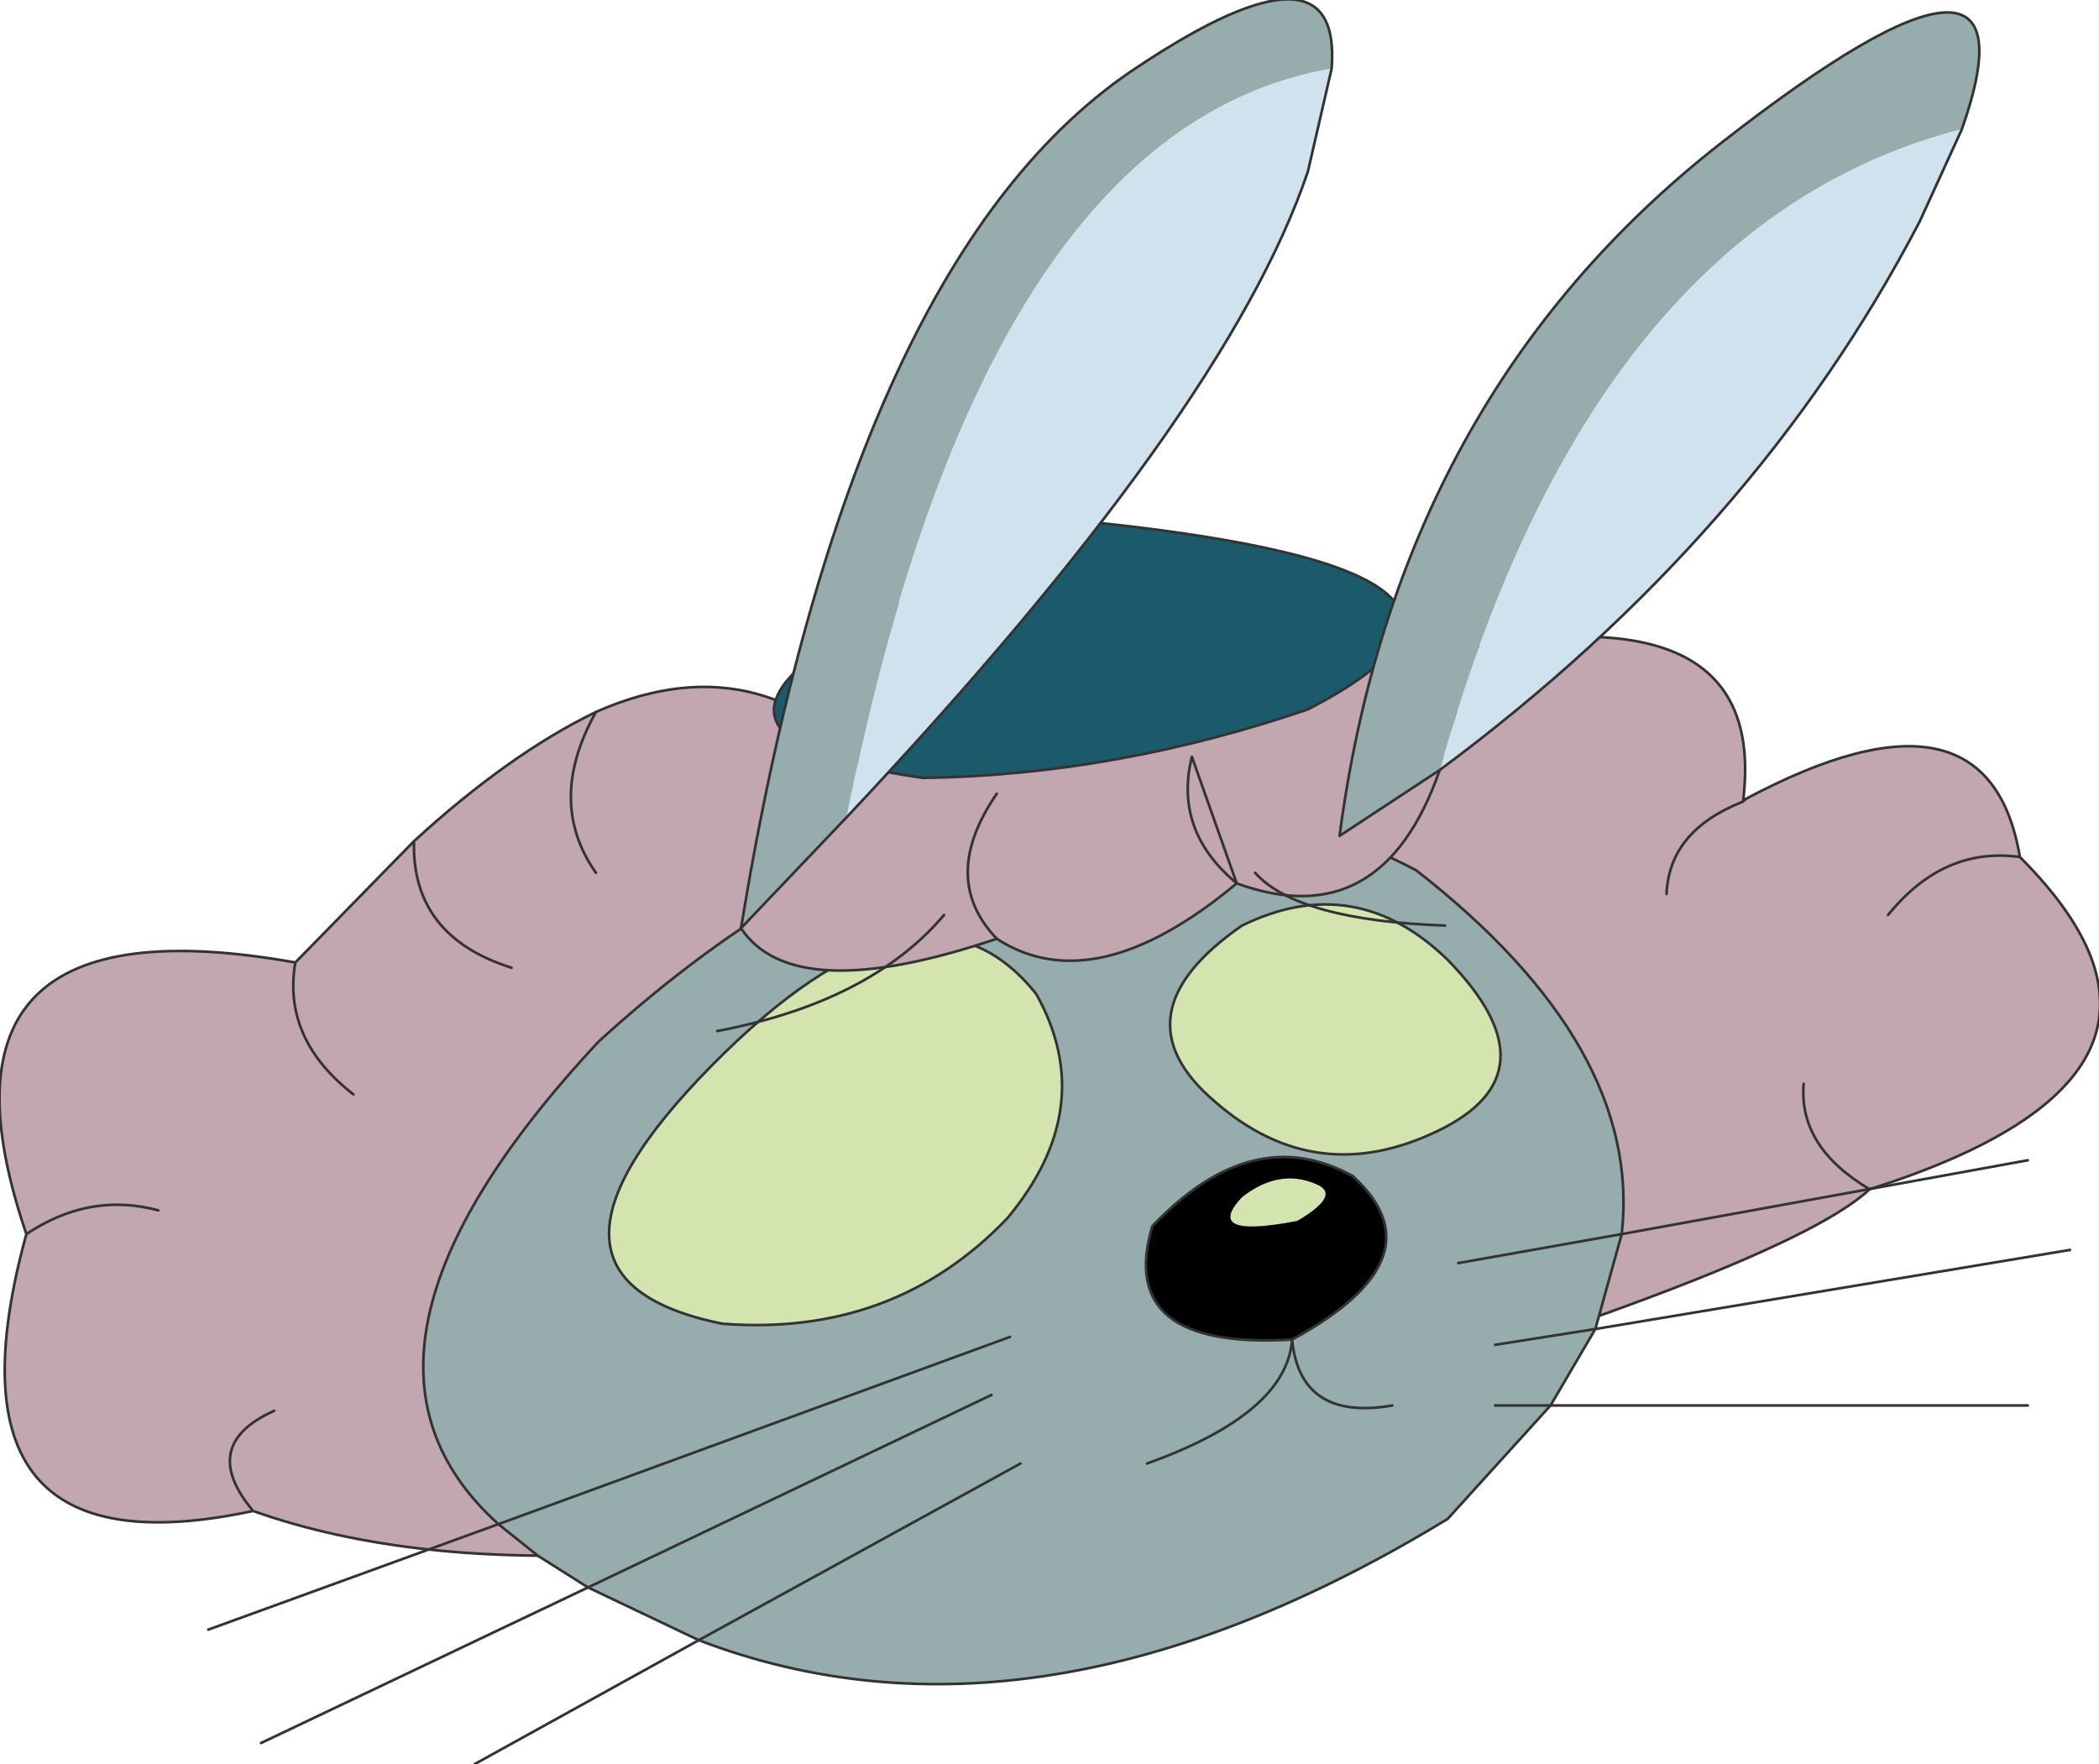 <?xml version="1.0" encoding="UTF-8" standalone="no"?>
<svg xmlns:xlink="http://www.w3.org/1999/xlink" height="33.45px" width="39.8px" xmlns="http://www.w3.org/2000/svg">
  <g transform="matrix(1.0, 0.0, 0.0, 1.0, 19.4, 31.6)">
    <path d="M2.9 -4.1 Q-8.55 -0.8 -14.6 -2.95 -20.7 -1.65 -18.9 -8.2 -21.1 -14.65 -13.8 -13.35 L-11.55 -15.65 Q-9.75 -17.3 -8.1 -18.1 -5.95 -19.05 -4.2 -18.1 L7.3 -19.05 Q14.2 -20.75 13.65 -16.4 L13.7 -16.45 Q18.3 -18.9 18.9 -15.35 23.0 -11.25 16.05 -9.05 14.35 -7.45 2.9 -4.1 M-9.7 -13.25 Q-11.6 -13.85 -11.55 -15.65 -11.6 -13.85 -9.7 -13.25 M-12.7 -10.85 Q-14.05 -11.9 -13.8 -13.35 -14.05 -11.9 -12.7 -10.85 M-14.2 -4.85 Q-15.65 -4.2 -14.6 -2.95 -15.65 -4.2 -14.2 -4.85 M-18.9 -8.2 Q-17.7 -9.0 -16.4 -8.65 -17.7 -9.0 -18.9 -8.2 M-8.1 -15.05 Q-9.05 -16.4 -8.1 -18.1 -9.05 -16.4 -8.1 -15.05 M13.65 -16.4 Q12.25 -15.85 12.2 -14.65 12.25 -15.85 13.65 -16.4 M14.8 -11.05 Q14.7 -9.85 16.05 -9.05 14.7 -9.85 14.8 -11.05 M16.4 -14.25 Q17.45 -15.55 18.9 -15.35 17.45 -15.55 16.4 -14.25" fill="#c2a6b0" fill-rule="evenodd" stroke="none"/>
    <path d="M2.9 -4.1 Q-8.55 -0.8 -14.6 -2.95 -20.7 -1.65 -18.9 -8.2 -21.1 -14.65 -13.8 -13.35 L-11.55 -15.65 Q-9.75 -17.3 -8.1 -18.1 -5.95 -19.05 -4.2 -18.1 L7.3 -19.05 Q14.2 -20.75 13.65 -16.4 L13.7 -16.45 Q18.3 -18.9 18.9 -15.35 23.0 -11.25 16.05 -9.05 14.35 -7.45 2.9 -4.1 M18.9 -15.35 Q17.45 -15.55 16.4 -14.25 M16.05 -9.05 Q14.7 -9.85 14.8 -11.05 M12.2 -14.65 Q12.25 -15.85 13.65 -16.4 M-8.1 -18.1 Q-9.05 -16.4 -8.1 -15.05 M-16.4 -8.65 Q-17.7 -9.0 -18.9 -8.2 M-14.6 -2.95 Q-15.65 -4.2 -14.2 -4.85 M-13.8 -13.35 Q-14.05 -11.9 -12.7 -10.85 M-11.55 -15.65 Q-11.6 -13.85 -9.7 -13.25" fill="none" stroke="#333333" stroke-linecap="round" stroke-linejoin="round" stroke-width="0.05"/>
    <path d="M10.0 -4.95 L8.05 -2.8 Q0.25 1.95 -6.15 -0.5 L-8.25 -1.5 -9.2 -2.1 -9.95 -2.7 Q-13.55 -5.95 -8.05 -11.85 -0.15 -19.05 7.45 -15.1 11.75 -11.75 11.35 -8.2 L10.85 -6.4 10.0 -4.95 8.95 -4.95 10.0 -4.95 M7.0 -4.95 Q5.25 -4.65 5.1 -6.2 5.0 -4.8 2.35 -3.85 5.0 -4.8 5.1 -6.2 5.25 -4.65 7.0 -4.95 M8.95 -6.1 L10.85 -6.4 8.95 -6.1 M11.35 -8.2 L8.25 -7.65 11.35 -8.2 M-0.25 -6.25 L-9.95 -2.7 -0.25 -6.25 M-8.25 -1.5 L-0.6 -5.15 -8.25 -1.5 M-0.05 -3.85 L-6.15 -0.5 -0.05 -3.85" fill="#96acad" fill-rule="evenodd" stroke="none"/>
    <path d="M10.0 -4.95 L8.05 -2.8 Q0.25 1.95 -6.15 -0.5 L-8.25 -1.5 -9.2 -2.1 -9.95 -2.7 Q-13.55 -5.95 -8.05 -11.85 -0.15 -19.05 7.45 -15.1 11.75 -11.75 11.35 -8.2 L10.85 -6.4 10.0 -4.95" fill="none" stroke="#333333" stroke-linecap="round" stroke-linejoin="round" stroke-width="0.05"/>
    <path d="M-6.15 -0.5 L-10.4 1.85 M8.95 -4.95 L10.0 -4.95 19.05 -4.95 M10.85 -6.4 L8.95 -6.1 M2.35 -3.85 Q5.0 -4.8 5.1 -6.2 5.25 -4.65 7.0 -4.95 M11.35 -8.2 L19.05 -9.6 M10.85 -6.4 L19.85 -7.9 M8.25 -7.65 L11.35 -8.2 M-9.95 -2.7 L-0.25 -6.25 M-9.95 -2.7 L-15.45 -0.7 M-0.6 -5.15 L-8.25 -1.5 -14.45 1.45 M-6.15 -0.5 L-0.05 -3.85" fill="none" stroke="#333333" stroke-linecap="round" stroke-linejoin="round" stroke-width="0.05"/>
    <path d="M4.15 -8.9 Q4.85 -9.45 5.55 -9.15 6.05 -8.95 5.2 -8.45 3.4 -8.1 4.15 -8.9" fill="#d3e4ae" fill-rule="evenodd" stroke="none"/>
    <path d="M4.15 -8.9 Q3.4 -8.1 5.2 -8.45 6.05 -8.95 5.55 -9.15 4.85 -9.45 4.15 -8.9 M5.1 -6.2 Q1.75 -6.0 2.45 -8.35 4.35 -10.35 6.25 -9.3 7.95 -7.75 5.1 -6.2" fill="#000000" fill-rule="evenodd" stroke="none"/>
    <path d="M5.1 -6.2 Q1.75 -6.0 2.45 -8.35 4.35 -10.35 6.25 -9.3 7.95 -7.75 5.1 -6.2 Z" fill="none" stroke="#333333" stroke-linecap="round" stroke-linejoin="round" stroke-width="0.05"/>
    <path d="M3.65 -10.7 Q1.7 -12.35 4.15 -14.05 6.3 -15.1 8.05 -13.4 10.15 -11.25 7.85 -10.15 5.55 -9.05 3.65 -10.7 M-5.7 -6.5 Q-9.9 -7.35 -5.9 -11.4 -1.9 -15.45 0.25 -12.75 1.45 -10.6 -0.3 -8.5 -2.45 -6.25 -5.7 -6.5" fill="#d3e4ae" fill-rule="evenodd" stroke="none"/>
    <path d="M3.65 -10.7 Q1.7 -12.35 4.15 -14.05 6.3 -15.1 8.05 -13.4 10.15 -11.25 7.85 -10.15 5.55 -9.05 3.65 -10.7" fill="none" stroke="#333333" stroke-linecap="round" stroke-linejoin="round" stroke-width="0.05"/>
    <path d="M-5.7 -6.5 Q-9.9 -7.35 -5.9 -11.4 -1.9 -15.45 0.25 -12.75 1.45 -10.6 -0.3 -8.5 -2.45 -6.25 -5.7 -6.5" fill="none" stroke="#333333" stroke-linecap="round" stroke-linejoin="round" stroke-width="0.05"/>
    <path d="M-0.5 -13.8 Q-4.35 -12.5 -5.35 -14.0 -3.7 -20.25 1.85 -20.8 9.65 -21.0 7.9 -17.0 6.8 -13.85 4.05 -14.85 2.85 -15.85 3.2 -17.25 2.85 -15.85 4.05 -14.85 1.35 -12.6 -0.5 -13.8 -1.6 -14.95 -0.5 -16.55 -1.6 -14.95 -0.5 -13.8" fill="#c2a6b0" fill-rule="evenodd" stroke="none"/>
    <path d="M4.05 -14.85 Q6.8 -13.85 7.9 -17.0 9.65 -21.0 1.85 -20.8 -3.7 -20.25 -5.35 -14.0 -4.35 -12.5 -0.5 -13.8 1.35 -12.6 4.05 -14.85" fill="none" stroke="#333333" stroke-linecap="round" stroke-linejoin="round" stroke-width="0.05"/>
    <path d="M-0.5 -13.8 Q-1.6 -14.95 -0.5 -16.55 M3.2 -17.25 Q2.85 -15.85 4.05 -14.85 Z" fill="none" stroke="#333333" stroke-linecap="round" stroke-linejoin="round" stroke-width="0.05"/>
    <path d="M1.3 -21.7 Q10.45 -20.75 5.4 -18.15 1.75 -16.9 -1.9 -16.85 -8.85 -17.85 1.3 -21.7" fill="#1a5a6a" fill-rule="evenodd" stroke="none"/>
    <path d="M1.3 -21.7 Q10.45 -20.75 5.4 -18.15 1.75 -16.9 -1.9 -16.85 -8.85 -17.85 1.3 -21.7 L1.2 -21.7 1.45 -21.75 1.3 -21.7" fill="none" stroke="#333333" stroke-linecap="round" stroke-linejoin="round" stroke-width="0.05"/>
    <path d="M4.4 -15.05 Q5.2 -14.15 8.0 -14.05 M-5.8 -12.05 Q-2.9 -12.6 -1.5 -14.25" fill="none" stroke="#333333" stroke-linecap="round" stroke-linejoin="round" stroke-width="0.05"/>
    <path d="M-3.35 -16.1 L-5.35 -14.0 Q-3.25 -26.8 2.2 -30.35 6.05 -32.9 5.85 -30.3 -0.75 -29.15 -3.35 -16.1 M17.8 -29.15 Q10.8 -27.35 7.9 -17.0 L6.0 -15.75 Q7.1 -24.1 13.25 -28.9 19.4 -33.7 17.8 -29.15" fill="#96acad" fill-rule="evenodd" stroke="none"/>
    <path d="M5.85 -30.3 L5.4 -28.35 Q3.85 -23.75 -3.35 -16.1 -0.75 -29.15 5.85 -30.3 M7.9 -17.0 Q10.8 -27.35 17.8 -29.15 L17.0 -27.4 Q13.9 -21.45 7.9 -17.0" fill="#cfe2ed" fill-rule="evenodd" stroke="none"/>
    <path d="M-3.35 -16.1 L-5.35 -14.0 Q-3.25 -26.8 2.2 -30.35 6.05 -32.9 5.85 -30.3 L5.4 -28.35 Q3.85 -23.75 -3.35 -16.1" fill="none" stroke="#333333" stroke-linecap="round" stroke-linejoin="round" stroke-width="0.05"/>
    <path d="M7.9 -17.0 Q13.9 -21.45 17.0 -27.4 L17.8 -29.15 Q19.4 -33.7 13.25 -28.9 7.1 -24.1 6.0 -15.75 L7.9 -17.0" fill="none" stroke="#333333" stroke-linecap="round" stroke-linejoin="round" stroke-width="0.05"/>
  </g>
</svg>
